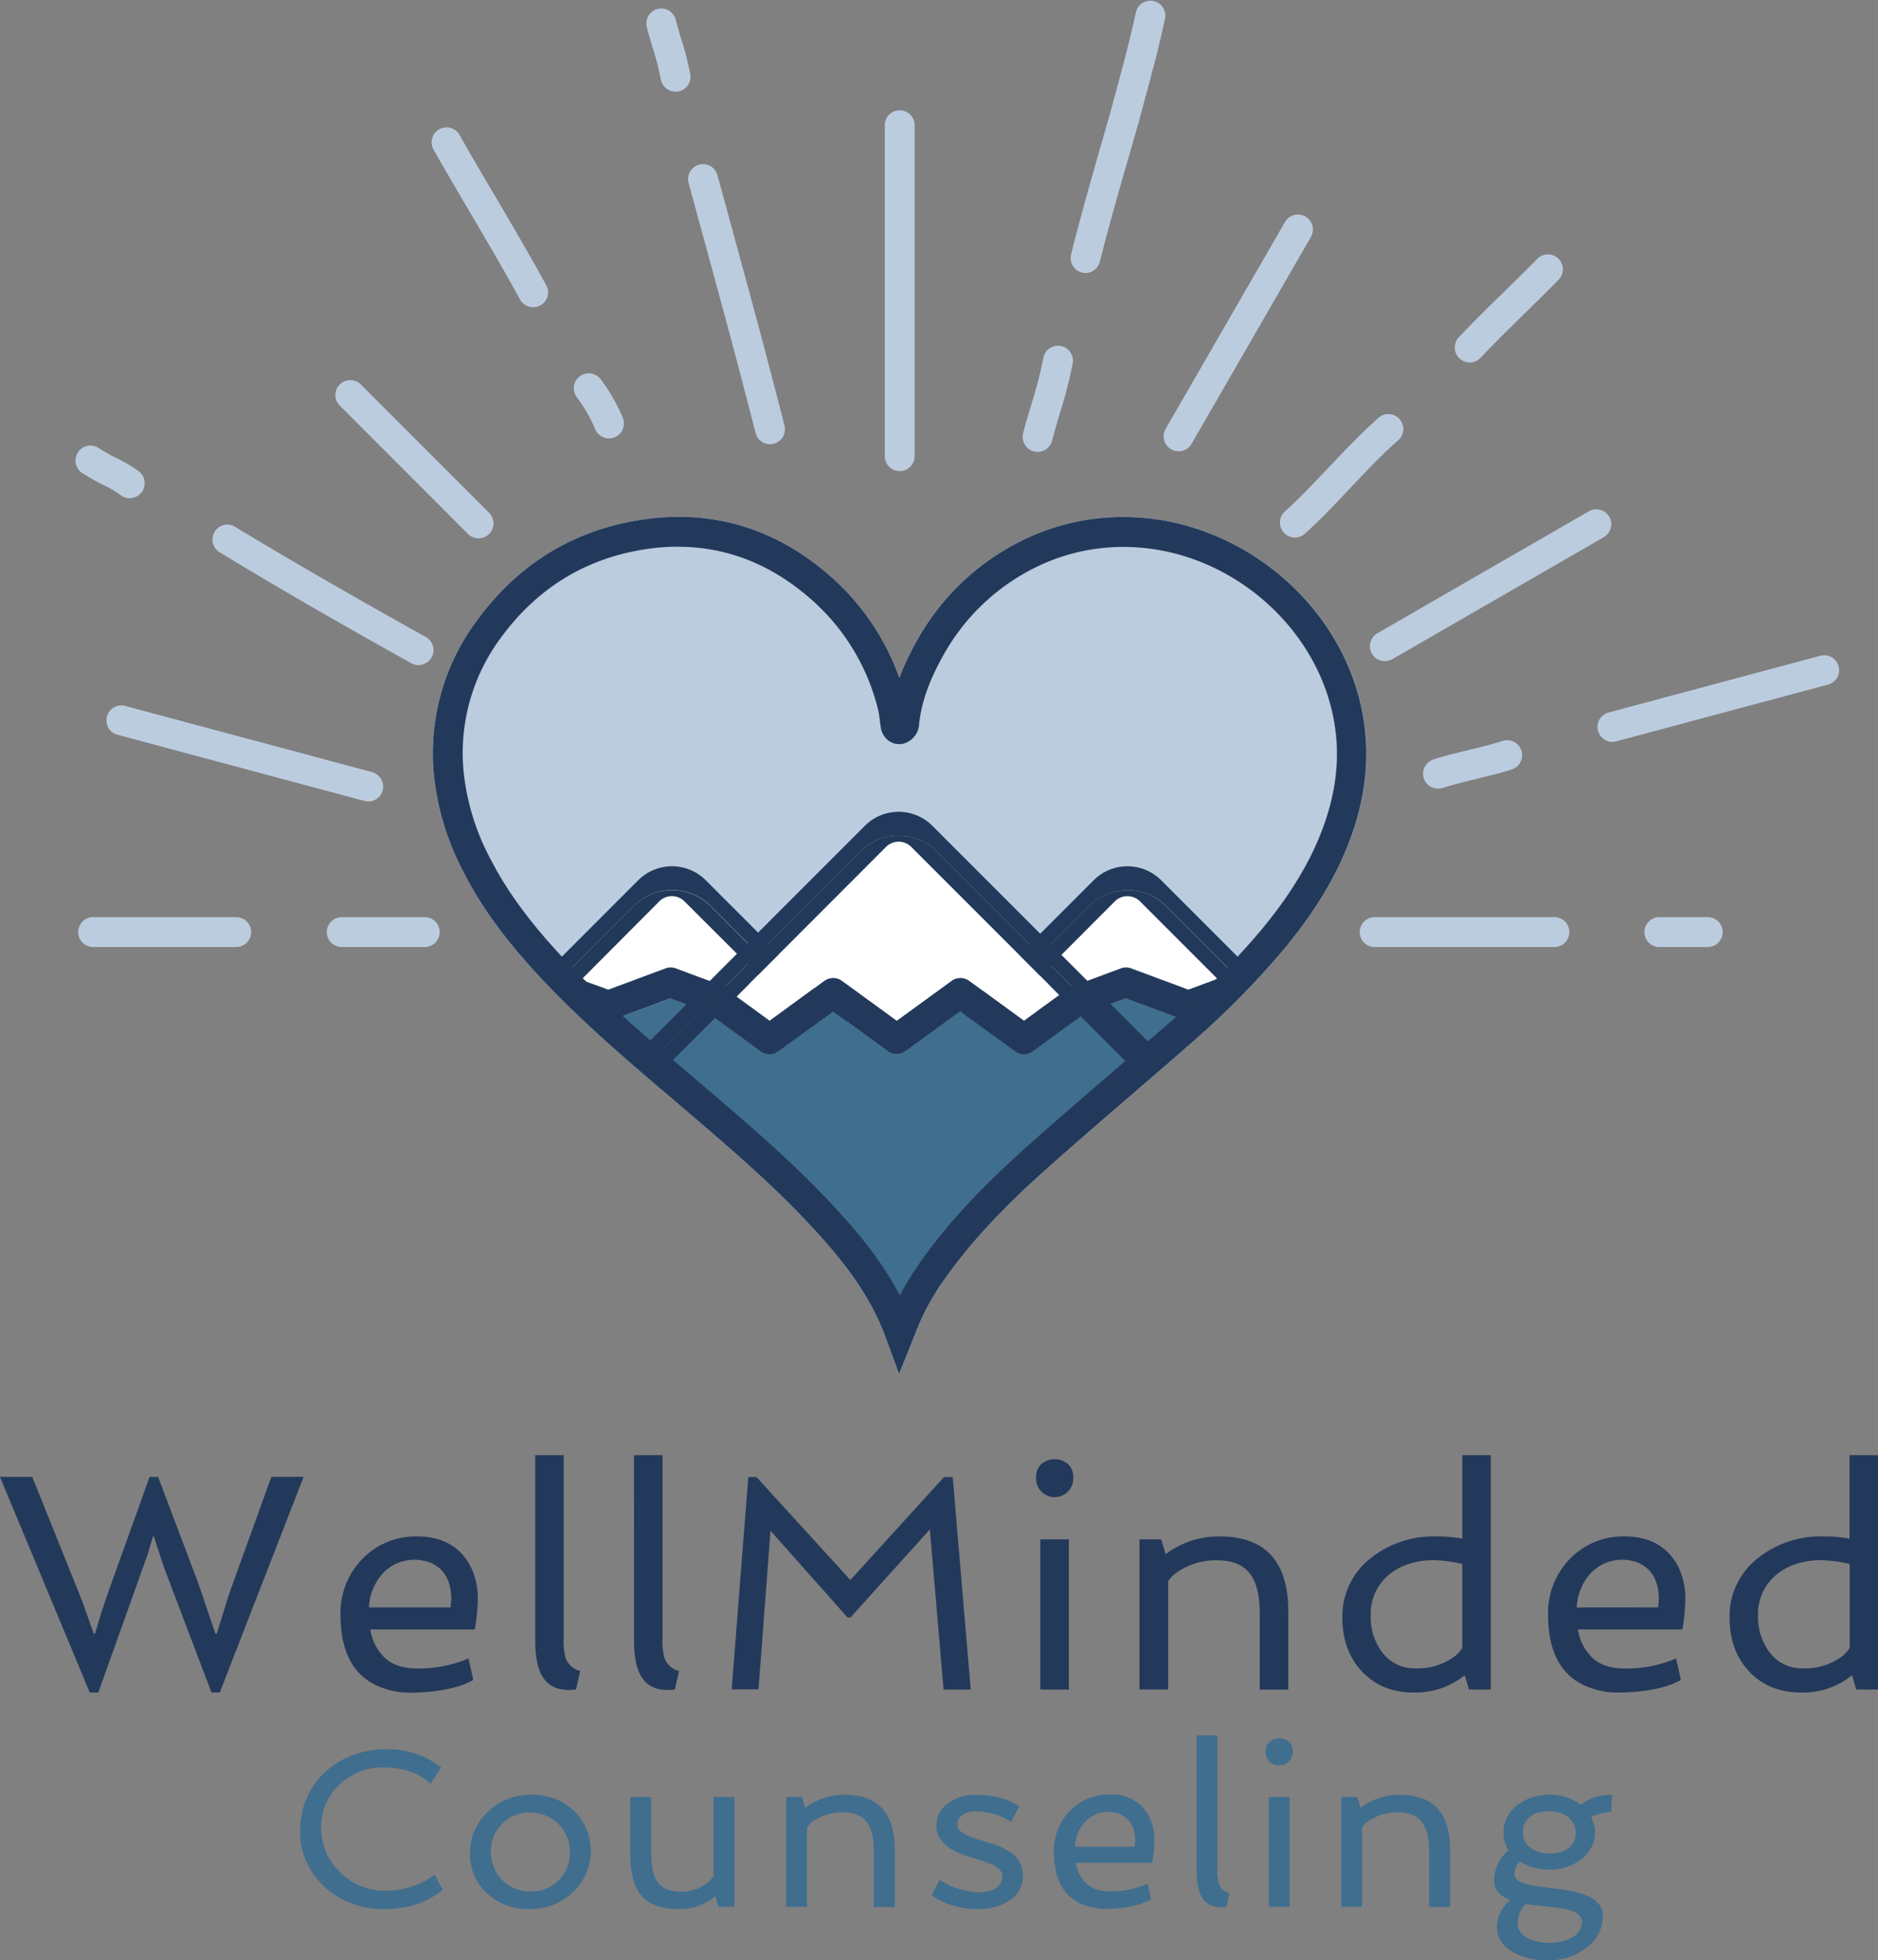 <?xml version="1.0" encoding="UTF-8"?> <svg xmlns="http://www.w3.org/2000/svg" xmlns:xlink="http://www.w3.org/1999/xlink" width="492.81" height="514.19" viewBox="0 0 492.81 514.19"><rect x="0" y="0" width="492.81" height="514.19" fill="#808080" stroke="none"/><defs><clipPath id="clip-path"><path d="M236.08,349.47c-4.58-12.46-12.59-22.3-21.36-31.6-9.68-10.28-20.36-19.48-31.08-28.64-12.66-10.84-25.52-21.46-37.08-33.51-8.31-8.65-15.86-17.87-21.38-28.61a66.33,66.33,0,0,1-7.1-21.46A54.2,54.2,0,0,1,128.34,165c10-13.62,23.38-22,40-24.7,17.86-2.85,33.67,2.1,47.17,14.1a60,60,0,0,1,18.53,30.42,44.55,44.55,0,0,1,.84,5.17c.1.74.43,1.41,1.18,1.28a1.74,1.74,0,0,0,1.08-1.24c.66-7,3.18-13.35,6.54-19.4a59.65,59.65,0,0,1,26.52-25.45,55.61,55.61,0,0,1,28.28-5.5c24.19,1.51,46.2,18.52,53.57,41.62,4.23,13.27,3.08,26.31-2,39.11-3.92,9.78-9.71,18.4-16.44,26.44a230.27,230.27,0,0,1-24.8,24.88c-11.64,10.18-23.46,20.14-35,30.4-10.32,9.15-20.2,18.77-28.31,30a67.46,67.46,0,0,0-9.1,16.61C236.31,348.92,236.24,349.08,236.08,349.47Z" style="fill: none"></path></clipPath></defs><g id="Layer_2" data-name="Layer 2"><g id="Layer_1-2" data-name="Layer 1"><g><path d="M355.82,180.09c4.29,13.46,3.57,27.51-2.14,41.76C350,231,344.41,240,336.6,249.34a228.66,228.66,0,0,1-25.22,25.31c-4.95,4.33-10,8.68-14.89,12.89-6.62,5.71-13.47,11.61-20.11,17.5-9,7.95-19.28,17.66-27.73,29.39a62.93,62.93,0,0,0-8.59,15.64c-.05.15-.11.3-.2.52l-.14.34-3.79,9.46-3.52-9.57c-4.49-12.21-12.52-21.76-20.53-30.26-9.16-9.72-18.94-18.23-30.78-28.36l-4.82-4.11c-11-9.34-22.31-19-32.55-29.66-10.06-10.48-17.06-19.86-22-29.53a69.9,69.9,0,0,1-7.5-22.72,58.11,58.11,0,0,1,11-43.51c10.68-14.61,25-23.45,42.58-26.26,18.82-3,35.78,2.05,50.39,15A63.7,63.7,0,0,1,236,177.84a66.34,66.34,0,0,1,4.25-9.13,63.72,63.72,0,0,1,28.24-27.07,59.73,59.73,0,0,1,30.23-5.89C324.54,137.36,348,155.59,355.82,180.09Zm-9.41,38.84c5.09-12.69,5.72-24.62,1.95-36.46C341.5,161,320.91,145,298.28,143.56A52.1,52.1,0,0,0,272,148.69a56,56,0,0,0-24.81,23.82c-3.59,6.49-5.52,12.17-6.06,17.87a5.57,5.57,0,0,1-4.3,4.72,4.74,4.74,0,0,1-3.63-.81,5.39,5.39,0,0,1-2.11-3.78c-.06-.43-.11-.86-.17-1.29a28.61,28.61,0,0,0-.58-3.44,56.19,56.19,0,0,0-17.35-28.47c-10.39-9.24-22.12-13.89-35-13.89a56.51,56.51,0,0,0-9,.73c-15.46,2.47-28.08,10.26-37.5,23.14A50.56,50.56,0,0,0,122,205.12a62.31,62.31,0,0,0,6.71,20.2c4.61,9,11.2,17.77,20.71,27.69,10,10.38,21.15,19.9,32,29.12l4.83,4.12c12,10.28,22,18.94,31.39,28.93,6.72,7.15,13.48,15,18.48,24.6a83.22,83.22,0,0,1,6.24-9.93c8.89-12.35,19.59-22.43,28.88-30.67,6.69-5.93,13.56-11.85,20.2-17.57,4.88-4.2,9.92-8.55,14.84-12.85a222.92,222.92,0,0,0,24.38-24.45C337.87,235.64,343,227.34,346.41,218.93Z" style="fill: #c2e0f5"></path><path d="M348.36,182.47c3.77,11.84,3.14,23.77-1.95,36.46-3.37,8.41-8.54,16.71-15.81,25.38a222.92,222.92,0,0,1-24.38,24.45c-4.92,4.3-10,8.65-14.84,12.85-6.64,5.72-13.51,11.64-20.2,17.57-9.29,8.24-20,18.32-28.88,30.67a83.22,83.22,0,0,0-6.24,9.93c-5-9.59-11.76-17.45-18.48-24.6-9.42-10-19.37-18.65-31.39-28.93l-4.83-4.12c-10.83-9.22-22-18.74-32-29.12-9.51-9.92-16.1-18.72-20.71-27.69a62.31,62.31,0,0,1-6.71-20.2,50.56,50.56,0,0,1,9.54-37.83c9.42-12.88,22-20.67,37.5-23.14a56.51,56.51,0,0,1,9-.73c12.84,0,24.57,4.65,35,13.89a56.19,56.19,0,0,1,17.35,28.47,28.61,28.61,0,0,1,.58,3.44c.06.43.11.86.17,1.29a5.39,5.39,0,0,0,2.11,3.78,4.74,4.74,0,0,0,3.63.81,5.57,5.57,0,0,0,4.3-4.72c.54-5.7,2.47-11.38,6.06-17.87A56,56,0,0,1,272,148.69a52.1,52.1,0,0,1,26.33-5.13C320.91,145,341.5,161,348.36,182.47Z" style="fill: #bcccdf"></path></g><g style="clip-path: url(#clip-path)"><path d="M325.58,262.85l-12.38,4.59a4,4,0,0,1-2.72,0l-15-5.57-15,5.57a3.94,3.94,0,0,1-1.36.24,4,4,0,0,1-1.36-.24l-11.81-4.38-24.55,24.55,54.5,54.5,54.5-54.5Z" style="fill: #406e8e"></path><path d="M294.09,254a3.89,3.89,0,0,1,2.73,0l15,5.57,7.65-2.84-20.33-20.33a4.7,4.7,0,0,0-6.62,0L272,257l7.07,2.63Z" style="fill: #fff"></path><path d="M304.7,230.88a12.53,12.53,0,0,0-17.7,0l-56.73,56.73,65.58,65.58,65.58-65.58Zm-8.85,116.77-60-60,49.95-50a14.27,14.27,0,0,1,20.18,0l49.95,50Z" style="fill: #23395b"></path><path d="M305.94,237.66a14.27,14.27,0,0,0-20.18,0l-49.95,50,60,60,60-60Zm-13.4-1.24a4.7,4.7,0,0,1,6.62,0l20.33,20.33-7.65,2.84-15-5.57a3.89,3.89,0,0,0-2.73,0l-15,5.57L272,257Zm-51.19,51.19,24.55-24.55,11.81,4.38a4,4,0,0,0,1.36.24,3.94,3.94,0,0,0,1.36-.24l15-5.57,15,5.57a4,4,0,0,0,2.72,0l12.38-4.59,24.77,24.76-54.5,54.5Z" style="fill: #23395b"></path><path d="M174.58,254a3.86,3.86,0,0,1,2.72,0l15,5.57,7.65-2.84-20.33-20.33a4.68,4.68,0,0,0-6.62,0L152.49,257l7.07,2.63Z" style="fill: #fff"></path><path d="M206.07,262.85l-12.38,4.59a4,4,0,0,1-2.73,0l-15-5.57-15,5.57a4,4,0,0,1-2.72,0l-11.81-4.38-24.55,24.55,54.5,54.5,54.5-54.5Z" style="fill: #406e8e"></path><path d="M185.19,230.88a12.53,12.53,0,0,0-17.7,0l-56.73,56.73,65.58,65.58,65.58-65.58ZM116.3,287.61l50-50a14.27,14.27,0,0,1,20.18,0l49.95,50-60,60Z" style="fill: #23395b"></path><path d="M186.43,237.66a14.27,14.27,0,0,0-20.18,0l-49.95,50,60,60,60-60ZM173,236.42a4.68,4.68,0,0,1,6.62,0L200,256.75l-7.65,2.84-15-5.57a3.86,3.86,0,0,0-2.72,0l-15,5.57L152.49,257Zm3.31,105.69-54.5-54.5,24.55-24.55,11.81,4.38a4,4,0,0,0,2.72,0l15-5.57,15,5.57a4,4,0,0,0,2.73,0l12.38-4.59,24.77,24.76Z" style="fill: #23395b"></path><path d="M283.58,266.6,271,275.76a3.92,3.92,0,0,1-4.61,0L252,265.29l-14.38,10.47a3.92,3.92,0,0,1-4.61,0l-14.39-10.47-14.38,10.47a3.93,3.93,0,0,1-2.31.75,3.88,3.88,0,0,1-2.3-.75l-12-8.75-21.36,21.36,69.55,69.55,69.55-69.55Z" style="fill: #406e8e"></path><path d="M216.32,257.28a3.92,3.92,0,0,1,4.61,0l14.38,10.47,14.39-10.47a3.92,3.92,0,0,1,4.61,0l14.39,10.47L278,261l-38.86-38.86a4.68,4.68,0,0,0-6.62,0l-39.28,39.28,8.71,6.34Z" style="fill: #fff"></path><path d="M244.66,216.6a12.51,12.51,0,0,0-17.7,0l-71.78,71.77L235.81,369l80.62-80.63Zm-83.94,71.77,65-65a14.27,14.27,0,0,1,20.18,0l65,65-75.08,75.09Z" style="fill: #23395b"></path><path d="M245.9,223.37a14.27,14.27,0,0,0-20.18,0l-65,65,75.09,75.09,75.08-75.09Zm-13.4-1.24a4.68,4.68,0,0,1,6.62,0L278,261l-9.28,6.76-14.39-10.47a3.92,3.92,0,0,0-4.61,0l-14.39,10.47-14.38-10.47a3.92,3.92,0,0,0-4.61,0l-14.39,10.47-8.71-6.34Zm3.31,135.79-69.55-69.55L187.62,267l12,8.75a3.88,3.88,0,0,0,2.3.75,3.93,3.93,0,0,0,2.31-.75l14.38-10.47L233,275.76a3.92,3.92,0,0,0,4.61,0L252,265.29l14.39,10.47a3.92,3.92,0,0,0,4.61,0l12.58-9.16,21.78,21.77Z" style="fill: #23395b"></path></g><g id="EBvii1.tif"><path d="M235.93,360.39l-3.52-9.57c-4.49-12.21-12.53-21.76-20.54-30.26-9.15-9.72-18.93-18.23-30.77-28.36l-4.82-4.11c-11-9.34-22.32-19-32.55-29.66-10.06-10.48-17.06-19.86-22-29.52a70,70,0,0,1-7.5-22.73,58.11,58.11,0,0,1,11-43.51c10.68-14.61,25-23.45,42.58-26.26,18.82-3,35.77,2.05,50.39,15A63.7,63.7,0,0,1,236,177.84a66.89,66.89,0,0,1,4.25-9.13,63.72,63.72,0,0,1,28.24-27.07,59.73,59.73,0,0,1,30.23-5.89c25.78,1.61,49.24,19.85,57.06,44.34,4.29,13.46,3.57,27.51-2.14,41.76C350,231,344.41,240,336.6,249.34a227.09,227.09,0,0,1-25.23,25.31c-4.94,4.33-10,8.68-14.88,12.89-6.62,5.71-13.47,11.61-20.11,17.5-9,7.95-19.28,17.67-27.73,29.39a63.11,63.11,0,0,0-8.59,15.64c-.05.15-.11.3-.21.53l-.13.33Zm-58-217a56.73,56.73,0,0,0-9,.73c-15.45,2.47-28.07,10.26-37.49,23.14A50.56,50.56,0,0,0,122,205.12a62.07,62.07,0,0,0,6.71,20.2c4.61,9,11.19,17.77,20.71,27.69,10,10.38,21.15,19.9,32,29.12l4.83,4.12c12,10.28,22,18.94,31.39,28.94,6.72,7.14,13.48,15,18.48,24.59a84,84,0,0,1,6.24-9.93c8.89-12.34,19.59-22.43,28.88-30.67,6.68-5.93,13.56-11.85,20.2-17.57,4.88-4.2,9.92-8.55,14.84-12.85a221.17,221.17,0,0,0,24.38-24.45c7.27-8.67,12.44-17,15.81-25.38,5.09-12.69,5.72-24.62,1.95-36.46C341.5,161,320.9,145,298.27,143.57A52,52,0,0,0,272,148.69a56,56,0,0,0-24.81,23.82c-3.59,6.49-5.52,12.17-6.06,17.87a5.58,5.58,0,0,1-4.3,4.73,4.75,4.75,0,0,1-3.63-.82,5.39,5.39,0,0,1-2.11-3.78c-.06-.43-.12-.86-.17-1.29a28.61,28.61,0,0,0-.58-3.44,56.26,56.26,0,0,0-17.35-28.47C202.55,148.07,190.82,143.42,178,143.42Zm55.3,46.2v0Z" style="fill: #23395b"></path></g><path d="M236.09,123.57a3.92,3.92,0,0,1-3.91-3.92v-87a3.92,3.92,0,0,1,7.83,0v87A3.92,3.92,0,0,1,236.09,123.57Z" style="fill: #bcccdf"></path><path d="M177.27,24.05a3.93,3.93,0,0,1-3.86-3.25,69.17,69.17,0,0,0-2.15-8.29c-.54-1.81-1.1-3.67-1.56-5.52a3.92,3.92,0,0,1,7.6-1.91c.42,1.67.93,3.38,1.47,5.18a77.53,77.53,0,0,1,2.36,9.2A3.91,3.91,0,0,1,177.94,24,3.79,3.79,0,0,1,177.27,24.05Z" style="fill: #bcccdf"></path><path d="M202.05,116.52a3.91,3.91,0,0,1-3.79-3c-4.63-18.18-9.53-36.14-14.28-53.51q-1.66-6.08-3.31-12.13a3.92,3.92,0,0,1,7.56-2.06q1.65,6.06,3.31,12.12c4.75,17.41,9.67,35.41,14.31,53.65A3.92,3.92,0,0,1,203,116.4,4.09,4.09,0,0,1,202.05,116.52Z" style="fill: #bcccdf"></path><path d="M139.91,80.57a3.91,3.91,0,0,1-3.44-2c-4.33-7.91-8.88-15.64-13.28-23.11-3.08-5.24-6.27-10.66-9.33-16.05a3.92,3.92,0,1,1,6.81-3.87c3,5.34,6.2,10.73,9.27,15.94,4.43,7.53,9,15.31,13.4,23.33a3.93,3.93,0,0,1-3.43,5.8Z" style="fill: #bcccdf"></path><path d="M159.81,115a3.9,3.9,0,0,1-3.62-2.43,38.17,38.17,0,0,0-4.91-8.48,3.92,3.92,0,0,1,6.27-4.7,46,46,0,0,1,5.88,10.2,3.93,3.93,0,0,1-3.62,5.41Z" style="fill: #bcccdf"></path><path d="M125.59,141.2a3.9,3.9,0,0,1-2.77-1.14L89.06,106.3a3.92,3.92,0,0,1,5.54-5.54l33.75,33.76a3.91,3.91,0,0,1-2.76,6.68Z" style="fill: #bcccdf"></path><path d="M34.06,130.68a3.87,3.87,0,0,1-2.4-.83,29.21,29.21,0,0,0-4.52-2.64,57.55,57.55,0,0,1-5.56-3.14,3.92,3.92,0,0,1,4.31-6.55,49.65,49.65,0,0,0,4.82,2.72,34.75,34.75,0,0,1,5.76,3.43,3.92,3.92,0,0,1-2.41,7Z" style="fill: #bcccdf"></path><path d="M109.89,174.46A4,4,0,0,1,108,174C89,163.43,72.64,154,57.88,145a3.91,3.91,0,1,1,4-6.7c14.68,8.88,31,18.29,49.87,28.79a3.92,3.92,0,0,1-1.91,7.34Z" style="fill: #bcccdf"></path><path d="M96.66,210.23a4,4,0,0,1-1-.14l-65-17.41a3.92,3.92,0,0,1,2-7.57l65,17.42a3.92,3.92,0,0,1-1,7.7Z" style="fill: #bcccdf"></path><path d="M62.18,248.4H24.24a3.92,3.92,0,0,1,0-7.83H62.18a3.92,3.92,0,0,1,0,7.83Z" style="fill: #bcccdf"></path><path d="M111.26,248.4H89.88a3.92,3.92,0,1,1,0-7.83h21.38a3.92,3.92,0,1,1,0,7.83Z" style="fill: #bcccdf"></path><path d="M447.94,248.4h-12.7a3.92,3.92,0,0,1,0-7.83h12.7a3.92,3.92,0,1,1,0,7.83Z" style="fill: #bcccdf"></path><path d="M407.7,248.4H360.93a3.92,3.92,0,1,1,0-7.83H407.7a3.92,3.92,0,1,1,0,7.83Z" style="fill: #bcccdf"></path><path d="M423.13,194.59a3.92,3.92,0,0,1-1-7.71l55.37-14.83a3.92,3.92,0,1,1,2,7.57l-55.37,14.83A4,4,0,0,1,423.13,194.59Z" style="fill: #bcccdf"></path><path d="M377.33,206.86a3.92,3.92,0,0,1-1.18-7.65c3-1,6.25-1.75,9.36-2.51s6.12-1.5,8.92-2.39a3.92,3.92,0,0,1,2.37,7.47c-3.05,1-6.29,1.76-9.43,2.53-3,.73-6.07,1.49-8.86,2.37A4,4,0,0,1,377.33,206.86Z" style="fill: #bcccdf"></path><path d="M363.43,173.42a3.92,3.92,0,0,1-2-7.31l55.5-32a3.92,3.92,0,0,1,3.92,6.79l-55.5,32A4,4,0,0,1,363.43,173.42Z" style="fill: #bcccdf"></path><path d="M385.66,95.08a3.92,3.92,0,0,1-2.85-6.6c3.77-4,7.81-8,11.71-11.78,2.94-2.87,6-5.84,8.86-8.79A3.91,3.91,0,1,1,409,73.37c-2.95,3-6,6-9,8.94-3.84,3.75-7.81,7.63-11.47,11.53A3.91,3.91,0,0,1,385.66,95.08Z" style="fill: #bcccdf"></path><path d="M339.79,141a3.92,3.92,0,0,1-2.64-6.82c3.9-3.53,7.5-7.34,11.32-11.37,4.19-4.43,8.52-9,13.36-13.3a3.92,3.92,0,0,1,5.19,5.87c-4.58,4-8.79,8.51-12.86,12.81-3.75,4-7.62,8.06-11.74,11.8A3.89,3.89,0,0,1,339.79,141Z" style="fill: #bcccdf"></path><path d="M309.26,118.37a3.87,3.87,0,0,1-1.95-.53,3.91,3.91,0,0,1-1.43-5.35L337.2,58.23A3.92,3.92,0,1,1,344,62.15l-31.32,54.26A3.93,3.93,0,0,1,309.26,118.37Z" style="fill: #bcccdf"></path><path d="M284.88,71.61a3.87,3.87,0,0,1-.95-.12,3.92,3.92,0,0,1-2.86-4.75c2.44-9.84,5.16-19.25,8-29.22l2.3-8,1.43-5.31c1.93-7.13,3.75-13.86,5.29-21.1a3.92,3.92,0,0,1,7.66,1.63c-1.58,7.44-3.43,14.28-5.39,21.51q-.7,2.64-1.43,5.32v.07q-1.17,4.07-2.32,8.06c-2.86,9.9-5.56,19.25-8,28.94A3.92,3.92,0,0,1,284.88,71.61Z" style="fill: #bcccdf"></path><path d="M272.3,118.53a4.19,4.19,0,0,1-1-.13,3.92,3.92,0,0,1-2.81-4.78c.68-2.6,1.43-5.16,2.17-7.63a114,114,0,0,0,3.12-12.07,3.92,3.92,0,0,1,7.72,1.37,120.88,120.88,0,0,1-3.33,12.93c-.72,2.41-1.46,4.9-2.1,7.37A3.92,3.92,0,0,1,272.3,118.53Z" style="fill: #bcccdf"></path><g><path d="M0,387.39H8.47q12.29,30.53,13,32.33,1.62,4.41,2.13,6l1,2.79h.35c.34-1.23.71-2.49,1.1-3.78l1.34-4.17q.75-2.28,1.66-4.77l10.2-28.39h2.24L52,415.19l4.53,13.31h.35l2.8-9c.5-1.57,1-3,1.53-4.45l10-27.68h8.46l-22,56.55H55.49l-12-31.58q-.51-1.26-1-2.88L40.37,403h-.24l-1,3.43c-.29,1-.61,2-1,3L25.8,443.94H23.55Z" style="fill: #23395b"></path><path d="M124.18,412.49a18.74,18.74,0,0,1,1.2,6.68,50.39,50.39,0,0,1-.79,8.23H97.18a12.85,12.85,0,0,0,3.86,7.5c2,1.83,4.82,2.74,8.46,2.74A33,33,0,0,0,122.94,435l1.26,5.64q-4.07,2.36-11.58,3.11a52.79,52.79,0,0,1-5.44.23,20.23,20.23,0,0,1-7-1.34,15.18,15.18,0,0,1-6.06-3.93q-4.77-5.16-4.77-15.13a20.24,20.24,0,0,1,5.71-14.65A19.41,19.41,0,0,1,109.5,403q7.14,0,11.39,4.26A14.65,14.65,0,0,1,124.18,412.49Zm-5.93,9.12.16-2.13q0-7.2-5.4-9.57a11.88,11.88,0,0,0-9,.2,11.39,11.39,0,0,0-3.64,2.68,14.23,14.23,0,0,0-3.55,8.82Z" style="fill: #23395b"></path><path d="M140.44,381.68h7.48v48a16.62,16.62,0,0,0,.55,5.35,5.45,5.45,0,0,0,3.78,3.27l-1.1,4.85q-6.1.78-8.7-3.23-2-3.15-2-9.69Z" style="fill: #23395b"></path><path d="M166.37,381.68h7.48v48a16.92,16.92,0,0,0,.55,5.35,5.45,5.45,0,0,0,3.79,3.27l-1.11,4.85q-6.11.78-8.7-3.23-2-3.15-2-9.69Z" style="fill: #23395b"></path><path d="M196.36,387.43h2.16l24.62,27,24.57-27H250l4.73,55.73h-7.13l-3.59-42-20.83,23.08h-.79l-20.2-22.73-3.15,41.6H192Z" style="fill: #23395b"></path><path d="M281.64,387.58a4.89,4.89,0,1,1-9.77,0,4.73,4.73,0,0,1,1.34-3.52,5.42,5.42,0,0,1,7.09,0A4.73,4.73,0,0,1,281.64,387.58ZM273,403.77h7.48v39.39H273Z" style="fill: #23395b"></path><path d="M305.88,407.67A22.87,22.87,0,0,1,320.06,403q18,0,18,19.74v20.44h-7.49v-20q0-6.81-2.36-10.12-2.64-3.78-8.62-3.79a17.83,17.83,0,0,0-10.76,3.16,8.52,8.52,0,0,0-2.28,2.28v28.44H299V403.77h5.71Z" style="fill: #23395b"></path><path d="M384.35,439.41A20.49,20.49,0,0,1,371,443.94q-8.47,0-13.67-5.59-5.07-5.43-5.08-14.1a19.25,19.25,0,0,1,7.41-15.52A26.3,26.3,0,0,1,376.79,403a36,36,0,0,1,6.93.59V381.68h7.48v61.48h-5.71Zm-.63-29.18a34.36,34.36,0,0,0-7.6-1,20.48,20.48,0,0,0-6.46,1,15.47,15.47,0,0,0-5.2,2.84,13.23,13.23,0,0,0-4.77,10.67,15.24,15.24,0,0,0,3.08,9.73,10.55,10.55,0,0,0,8.7,4.13,16.22,16.22,0,0,0,10.16-3.07,9.2,9.2,0,0,0,2.09-2.28Z" style="fill: #23395b"></path><path d="M441.06,412.49a18.74,18.74,0,0,1,1.2,6.68,50.39,50.39,0,0,1-.79,8.23H414.06a13,13,0,0,0,3.86,7.5q3,2.75,8.47,2.74A33,33,0,0,0,439.82,435l1.26,5.64Q437,443,429.5,443.71a52.44,52.44,0,0,1-5.43.23,20.19,20.19,0,0,1-7-1.34,15.14,15.14,0,0,1-6.07-3.93q-4.77-5.16-4.77-15.13a20.25,20.25,0,0,1,5.72-14.65A19.39,19.39,0,0,1,426.39,403q7.13,0,11.38,4.26A14.65,14.65,0,0,1,441.06,412.49Zm-5.93,9.12.16-2.13q0-7.2-5.39-9.57a11,11,0,0,0-4.34-.78,10.84,10.84,0,0,0-4.62,1,11.43,11.43,0,0,0-3.65,2.68,14.22,14.22,0,0,0-3.54,8.82Z" style="fill: #23395b"></path><path d="M486,439.41a20.53,20.53,0,0,1-13.39,4.53q-8.47,0-13.67-5.59-5.08-5.43-5.08-14.1a19.24,19.24,0,0,1,7.4-15.52A26.32,26.32,0,0,1,478.39,403a36.08,36.08,0,0,1,6.94.59V381.68h7.48v61.48H487.1Zm-.63-29.18a34.45,34.45,0,0,0-7.61-1,20.37,20.37,0,0,0-6.45,1,15.47,15.47,0,0,0-5.2,2.84,13.23,13.23,0,0,0-4.77,10.67,15.3,15.3,0,0,0,3.07,9.73,10.55,10.55,0,0,0,8.71,4.13,16.24,16.24,0,0,0,10.16-3.07,9.4,9.4,0,0,0,2.09-2.28Z" style="fill: #23395b"></path><path d="M113,467.83q-4.78-4.26-12.3-4.26a16.26,16.26,0,0,0-11.58,4.49,14.83,14.83,0,0,0-4.81,11.27,15.89,15.89,0,0,0,5,11.81,16.46,16.46,0,0,0,12,4.81,22.16,22.16,0,0,0,10.17-2.59,14.05,14.05,0,0,0,2.59-1.65l2.07,4a21.59,21.59,0,0,1-10.92,4.7,28.08,28.08,0,0,1-4.43.34,23.89,23.89,0,0,1-8.53-1.51,21.71,21.71,0,0,1-7-4.24,19.85,19.85,0,0,1-4.76-6.49,18,18,0,0,1-1.74-7.61,24.57,24.57,0,0,1,.79-6.64,20.28,20.28,0,0,1,5.78-9.46,21.3,21.3,0,0,1,4.55-3.23,24.17,24.17,0,0,1,11.44-2.76,22.7,22.7,0,0,1,14.46,4.78Z" style="fill: #406e8e"></path><path d="M123.34,486a14.21,14.21,0,0,1,1.3-6.08,15.24,15.24,0,0,1,3.51-4.84,16.11,16.11,0,0,1,11.3-4.32,15.67,15.67,0,0,1,11.09,4.12,14.81,14.81,0,0,1-.32,21.55,16.09,16.09,0,0,1-11.29,4.29,15.62,15.62,0,0,1-11.12-4.09A13.85,13.85,0,0,1,123.34,486Zm5.48-.32a10.61,10.61,0,0,0,.8,4.17,10.13,10.13,0,0,0,9.83,6.26A10,10,0,0,0,149.56,486a10.31,10.31,0,0,0-10.63-10.57,9.69,9.69,0,0,0-7.21,3A10,10,0,0,0,128.82,485.69Z" style="fill: #406e8e"></path><path d="M187.71,497.36a14.37,14.37,0,0,1-9.62,3.37q-6.92,0-9.88-3.66-2.81-3.39-2.8-10.77V471.35h5.48V486q0,5,1.5,7.38,1.76,2.79,6.07,2.79a10.91,10.91,0,0,0,7.29-2.42,7.69,7.69,0,0,0,1.5-1.64V471.35h5.47v28.81h-4.17Z" style="fill: #406e8e"></path><path d="M211.29,474.2a16.67,16.67,0,0,1,10.37-3.43q13.14,0,13.14,14.43v15h-5.48V485.55c0-3.32-.57-5.79-1.73-7.4-1.28-1.85-3.39-2.77-6.3-2.77a13,13,0,0,0-7.87,2.31,6.17,6.17,0,0,0-1.67,1.67v20.8h-5.47V471.35h4.17Z" style="fill: #406e8e"></path><path d="M246.59,493.1a19.1,19.1,0,0,0,7.78,3,15.07,15.07,0,0,0,2.59.23,10.37,10.37,0,0,0,2.28-.23,6.16,6.16,0,0,0,1.93-.75,3.56,3.56,0,0,0,1.84-3.22c0-1.23-.9-2.26-2.71-3.09a24.5,24.5,0,0,0-2.76-1l-3.17-1a20.72,20.72,0,0,1-5.61-2.59,9,9,0,0,1-2.27-2.51,6.43,6.43,0,0,1-.74-3.21,6.58,6.58,0,0,1,.91-3.43,7.82,7.82,0,0,1,2.44-2.52,12.21,12.21,0,0,1,6.94-2q7.08,0,11.41,3.08l-2.13,4a17.07,17.07,0,0,0-9.08-2.74c-2.17,0-3.7.63-4.58,1.87a2.76,2.76,0,0,0-.43,1.59,2.17,2.17,0,0,0,.73,1.64,6.72,6.72,0,0,0,1.95,1.22,26.6,26.6,0,0,0,2.76,1l3.17,1a19.51,19.51,0,0,1,5.59,2.59,7.17,7.17,0,0,1,3,5.76,7.66,7.66,0,0,1-3.65,6.77,14.67,14.67,0,0,1-8.27,2.16,21.28,21.28,0,0,1-9.48-2.07,11.17,11.17,0,0,1-2.51-1.59Z" style="fill: #406e8e"></path><path d="M302.07,477.73a13.53,13.53,0,0,1,.88,4.88,36.61,36.61,0,0,1-.58,6H282.32a9.49,9.49,0,0,0,2.83,5.49,8.81,8.81,0,0,0,6.19,2,24.17,24.17,0,0,0,9.83-2l.92,4.12a21.3,21.3,0,0,1-8.47,2.28,38.44,38.44,0,0,1-4,.17,15,15,0,0,1-5.13-1,11.07,11.07,0,0,1-4.43-2.88q-3.49-3.76-3.49-11.06a14.81,14.81,0,0,1,4.18-10.72,14.2,14.2,0,0,1,10.57-4.32,11.28,11.28,0,0,1,8.33,3.11A10.6,10.6,0,0,1,302.07,477.73Zm-4.33,6.67.11-1.56c0-3.51-1.31-5.85-3.94-7a8,8,0,0,0-3.17-.57,7.93,7.93,0,0,0-3.39.72,8.33,8.33,0,0,0-2.66,1.95,10.41,10.41,0,0,0-2.6,6.46Z" style="fill: #406e8e"></path><path d="M314,455.19h5.47V490.3a12.12,12.12,0,0,0,.41,3.92,3.93,3.93,0,0,0,2.76,2.39l-.81,3.55c-3,.38-5.1-.41-6.36-2.37q-1.47-2.3-1.47-7.08Z" style="fill: #406e8e"></path><path d="M339.24,459.51a3.57,3.57,0,1,1-7.14,0,3.46,3.46,0,0,1,1-2.58,4,4,0,0,1,5.19,0A3.45,3.45,0,0,1,339.24,459.51Zm-6.3,11.84h5.47v28.81h-5.47Z" style="fill: #406e8e"></path><path d="M357,474.2a16.69,16.69,0,0,1,10.37-3.43q13.14,0,13.14,14.43v15H375V485.55q0-5-1.73-7.4-1.93-2.77-6.31-2.77a13,13,0,0,0-7.87,2.31,6.17,6.17,0,0,0-1.67,1.67v20.8H352V471.35h4.18Z" style="fill: #406e8e"></path><path d="M398.81,488.26a4.92,4.92,0,0,0-1.38,3.07,2.18,2.18,0,0,0,1,2,8.94,8.94,0,0,0,2.62,1,36.18,36.18,0,0,0,3.71.62c1.4.16,2.81.34,4.25.53s2.86.44,4.25.73a17,17,0,0,1,3.73,1.23q3.6,1.79,3.6,5.13a10.23,10.23,0,0,1-4.52,8.47,16.22,16.22,0,0,1-9.88,3.14,18.48,18.48,0,0,1-9.05-2.08q-4.35-2.42-4.35-6.8a8.88,8.88,0,0,1,2.14-5.5,11.52,11.52,0,0,1,1.32-1.44c-2.78-1.08-4.18-2.79-4.18-5.16a10.25,10.25,0,0,1,3.81-7.89,8,8,0,0,1-1.33-4.48,8.78,8.78,0,0,1,1-4.29,9.77,9.77,0,0,1,2.73-3.13,13.35,13.35,0,0,1,8.34-2.65,12.88,12.88,0,0,1,8.22,2.65,11.15,11.15,0,0,1,5.94-2.48,16.12,16.12,0,0,1,2.24-.17l-.23,4.47a15.1,15.1,0,0,0-5.27,1.35,8.84,8.84,0,0,1,1,4.09,8.16,8.16,0,0,1-1,4,9.72,9.72,0,0,1-2.73,3.12,13.2,13.2,0,0,1-8.08,2.59A14,14,0,0,1,398.81,488.26Zm1.45,11.15a7.48,7.48,0,0,0-2,5.21q0,2.44,2.85,3.83a11,11,0,0,0,4.7,1.13,19.05,19.05,0,0,0,3.8-.31,9.56,9.56,0,0,0,2.71-1,4.62,4.62,0,0,0,2.79-4.21q0-2.57-4.95-3.43c-1.43-.25-3.16-.47-5.2-.67S401.35,499.6,400.26,499.41Zm-.06-21.26a5,5,0,0,0-.55,2.42,5.13,5.13,0,0,0,.56,2.43,5.34,5.34,0,0,0,1.54,1.77,8.33,8.33,0,0,0,5,1.38c3,0,5.05-1,6.16-3a4.88,4.88,0,0,0,.55-2.39,5,5,0,0,0-2.1-4.23,8.14,8.14,0,0,0-5-1.42C403.37,475.06,401.31,476.09,400.2,478.15Z" style="fill: #406e8e"></path></g></g></g></svg> 